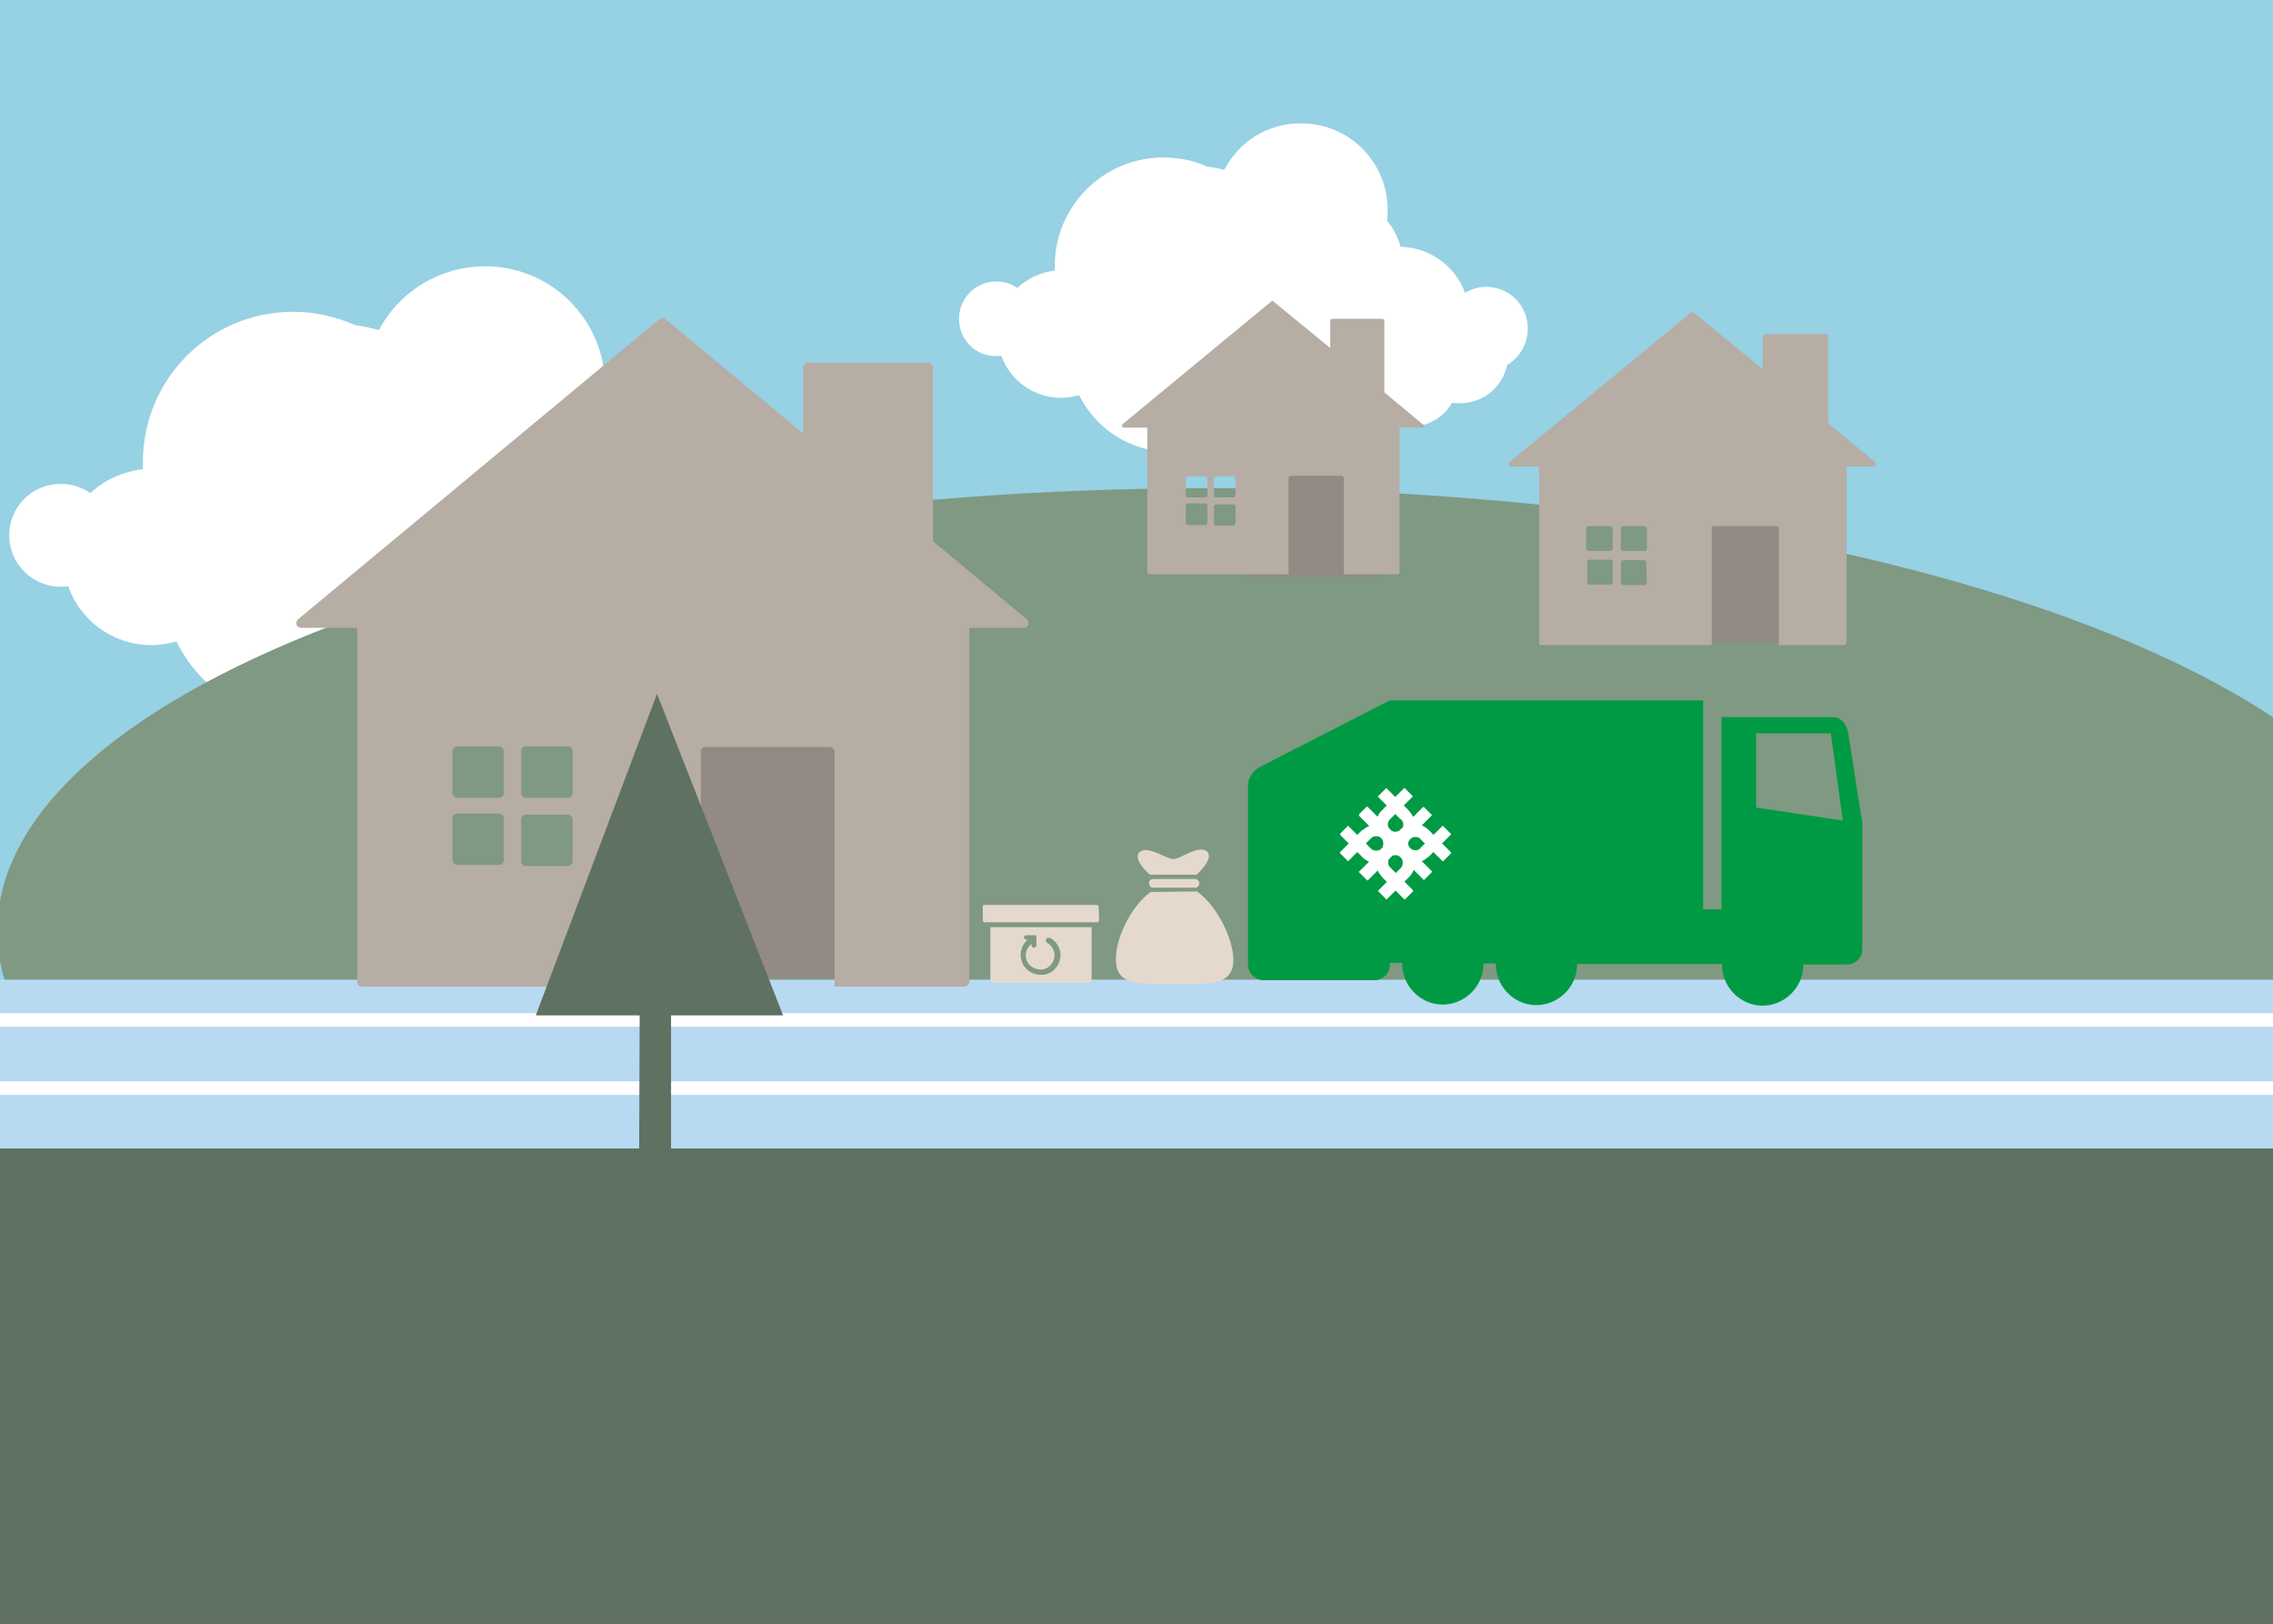 <?xml version="1.0" encoding="utf-8"?>
<!-- Generator: Adobe Illustrator 22.0.1, SVG Export Plug-In . SVG Version: 6.00 Build 0)  -->
<svg version="1.1" id="Layer_1" xmlns="http://www.w3.org/2000/svg" xmlns:xlink="http://www.w3.org/1999/xlink" x="0px" y="0px"
	 viewBox="0 0 420 300" style="enable-background:new 0 0 420 300;" xml:space="preserve">
<rect x="0" y="0" width="420" height="300" fill="#333333" stroke="none"/>
<style type="text/css">
	.st0{fill:#96D1E4;}
	.st1{fill:#FFFFFF;}
	.st2{fill:#809982;}
	.st3{fill:#5F7160;}
	.st4{fill:#928A83;}
	.st5{fill:#B6ADA5;}
	.st6{fill:#B8D9F2;}
	.st7{fill:#E5D9CE;}
	.st8{fill:#009A44;}
</style>
<g id="sectionImage-2">
	<rect x="-3.2" y="-9" class="st0" width="432.5" height="216.6"/>
	<path id="cloud2" class="st1" d="M147.8,101.8c0-5.9-4.8-10.7-10.7-10.7l0,0c-1.9,0-3.9,0.5-5.5,1.5c-2.5-7-9.1-11.7-16.5-11.9
		c-0.7-2.4-1.9-4.7-3.5-6.7c0.1-0.8,0.1-1.7,0.2-2.5c0.1-12.3-9.9-22.3-22.1-22.3c-8.3,0-15.8,4.5-19.7,11.8
		c-1.4-0.4-2.8-0.7-4.3-0.9c-3.6-1.6-7.5-2.5-11.5-2.5l0,0c-15.4,0-27.8,12.4-27.8,27.8l0,0c0,0.4,0,0.9,0,1.3
		c-3.6,0.4-7,1.9-9.7,4.4c-1.6-1.1-3.5-1.7-5.5-1.7l0,0c-5.3,0-9.5,4.3-9.5,9.5c0,5.3,4.3,9.5,9.5,9.5c0.5,0,0.9,0,1.4-0.1
		c2.9,8.2,11.7,12.7,20,10.2c6.3,12.9,21.8,18.3,34.8,12c5.5-2.7,9.8-7.2,12.3-12.7c1.7,0.3,3.5,0.2,5.3-0.2
		c5.5,5.4,14.3,5.3,19.7-0.2c0.3-0.3,0.7-0.7,1-1.1c1,6.7,7.3,11.3,14,10.3c3.7-0.6,6.9-2.8,8.8-6c0.7,0.1,1.4,0.2,2.1,0.2
		c5.8,0,10.8-4.1,12-9.7C145.7,109.2,147.8,105.6,147.8,101.8z"/>
	<path class="st2" d="M223.6,90.2c123.8,0,224.2,36.6,224.2,81.8s-100.4,81.8-224.2,81.8S-0.5,217.2-0.5,172S99.8,90.2,223.6,90.2z"
		/>
	<path id="cloud1" class="st1" d="M282.3,60.7c0-4.3-3.4-7.7-7.7-7.7c0,0,0,0,0,0l0,0c-1.4,0-2.7,0.4-3.9,1.1
		c-1.8-5-6.6-8.4-11.9-8.5c-0.5-1.8-1.3-3.4-2.5-4.8c0.1-0.6,0.1-1.2,0.1-1.9c0.1-8.8-7-16.1-15.9-16.1c-6-0.1-11.5,3.2-14.3,8.6
		c-1-0.3-2.1-0.5-3.1-0.6c-2.6-1.2-5.4-1.7-8.2-1.7l0,0c-11,0-20,9-20,20l0,0c0,0.3,0,0.6,0,0.9c-2.6,0.3-5,1.4-6.9,3.2
		c-1.2-0.8-2.5-1.2-3.9-1.2l0,0c-3.8,0-6.9,3.1-6.9,6.9l0,0c0,3.8,3,6.9,6.8,6.9c0,0,0.1,0,0.1,0c0.3,0,0.6,0,0.9-0.1
		c1.7,4.7,6.1,7.8,11.1,7.8c1.1,0,2.2-0.2,3.3-0.5c4.6,9.3,15.8,13.1,25.1,8.6c3.9-1.9,7-5.1,8.8-9.1c0.5,0.1,1,0.1,1.5,0.1
		c0.8,0,1.5-0.1,2.3-0.3c3.9,3.9,10.3,3.8,14.1-0.1c0.2-0.2,0.5-0.5,0.7-0.8c0.8,4.8,5.4,8.1,10.2,7.3c2.6-0.4,4.9-2,6.2-4.3
		c0.5,0.1,1,0.1,1.5,0.1c4.2,0,7.8-2.9,8.7-7.1C280.8,66.1,282.3,63.5,282.3,60.7z"/>
	<path class="st3" d="M-3.2,196.3H440v111.3H-3.2V196.3z"/>
	<path class="st4" d="M230.4,78.2h24.7v28.4h-24.7V78.2z"/>
	<path id="Shape_5_copy" class="st5" d="M262.9,78.4l-7.1-5.9V59.3c0-0.2-0.2-0.4-0.4-0.4h-9.2c-0.2,0-0.4,0.2-0.4,0.4c0,0,0,0,0,0
		l0,0v5l-10.5-8.6c-0.1-0.1-0.2-0.1-0.2-0.1c-0.1,0-0.2,0-0.2,0.1l-27.5,22.7c-0.1,0.1-0.1,0.4,0,0.5c0.1,0.1,0.2,0.1,0.3,0.1h4.3
		v26.7c0,0.2,0.2,0.4,0.3,0.4c0,0,0,0,0,0h25.8V88.3c0-0.2,0.2-0.4,0.4-0.4h9.4c0.2,0,0.4,0.2,0.4,0.4v17.8h9.9
		c0.2,0,0.4-0.1,0.4-0.3l0,0V79h4.1c0.2,0,0.4-0.1,0.4-0.3C263.1,78.5,263,78.4,262.9,78.4 M223.1,96.6c0,0.2-0.2,0.4-0.4,0.4h-3.2
		c-0.2,0-0.4-0.2-0.4-0.4l0,0v-3.2c0-0.2,0.2-0.4,0.4-0.4h3.2c0.2,0,0.4,0.2,0.4,0.4L223.1,96.6z M223.1,91.5c0,0.2-0.2,0.4-0.4,0.4
		h-3.2c-0.2,0-0.4-0.2-0.4-0.4v-3.1c0-0.2,0.2-0.4,0.4-0.4h3.2c0.2,0,0.4,0.2,0.4,0.4V91.5z M228.3,96.7c0,0.2-0.2,0.4-0.4,0.4h-3.2
		c-0.2,0-0.4-0.2-0.4-0.4v-3.1c0-0.2,0.2-0.4,0.4-0.4h3.2c0.2,0,0.4,0.2,0.4,0.4l0,0L228.3,96.7z M228.3,91.5c0,0.2-0.2,0.4-0.4,0.4
		h-3.2c-0.2,0-0.4-0.2-0.4-0.4l0,0v-3.1c0-0.2,0.2-0.4,0.4-0.4h3.2c0.2,0,0.4,0.2,0.4,0.4c0,0,0,0,0,0V91.5z"/>
	<rect x="309.3" y="89.3" class="st4" width="28.9" height="29.4"/>
	<path id="Shape_5_copy_2" class="st5" d="M346.5,85.4l-8.7-7.2v-16c0-0.2-0.2-0.5-0.5-0.5l0,0h-11.1c-0.2,0-0.5,0.2-0.5,0.4
		c0,0,0,0,0,0v6.1L313,57.8c-0.1-0.1-0.2-0.1-0.3-0.1c-0.1,0-0.2,0-0.3,0.1l-33.5,27.6c-0.1,0.1-0.2,0.3-0.1,0.5
		c0.1,0.2,0.2,0.3,0.4,0.3h5.2v32.6c0,0.2,0.2,0.4,0.5,0.4h31.4V97.6c0-0.2,0.2-0.4,0.4-0.4h11.5c0.2,0,0.5,0.2,0.5,0.4v0l0,0v21.6
		h12c0.2,0,0.4-0.2,0.5-0.4l0,0V86.2h5c0.2,0,0.4-0.1,0.4-0.3C346.6,85.8,346.5,85.6,346.5,85.4 M298,107.6c0,0.2-0.2,0.4-0.4,0.4
		c0,0,0,0,0,0h-3.9c-0.2,0-0.4-0.2-0.4-0.4c0,0,0,0,0,0v-3.8c0-0.2,0.2-0.4,0.4-0.4c0,0,0,0,0,0h3.9c0.2,0,0.4,0.2,0.4,0.4
		c0,0,0,0,0,0V107.6z M298,101.4c0,0.2-0.2,0.4-0.5,0.4l0,0h-3.9c-0.2,0-0.5-0.2-0.5-0.4v0v-3.8c0-0.2,0.2-0.4,0.5-0.4l0,0h3.9
		c0.2,0,0.5,0.2,0.5,0.4v0V101.4z M304.3,107.7c0,0.2-0.2,0.4-0.5,0.4l0,0H300c-0.2,0-0.5-0.2-0.5-0.4v0v-3.8c0-0.2,0.2-0.4,0.4-0.4
		c0,0,0,0,0,0h3.9c0.2,0,0.4,0.2,0.4,0.4c0,0,0,0,0,0l0,0L304.3,107.7z M304.3,101.4c0,0.2-0.2,0.4-0.5,0.4l0,0H300
		c-0.2,0-0.5-0.2-0.5-0.4v0l0,0v-3.8c0-0.2,0.2-0.4,0.4-0.4c0,0,0,0,0,0h3.9c0.2,0,0.5,0.2,0.5,0.4v0l0,0L304.3,101.4z"/>
	<path class="st6" d="M-6,181h453.8v31.2H-6V181z"/>
	<path class="st1" d="M447.8,187.2v2.5H-6v-2.5H447.8z"/>
	<path id="Shape_732_copy" class="st1" d="M447.8,199.8v2.5H-6v-2.5H447.8z"/>
	<path class="st4" d="M123.7,133.4h34.7v47.3h-34.7V133.4z"/>
	<path class="st5" d="M189.7,114.4L172.4,100V67.9c0-0.5-0.4-0.9-0.9-0.9h-22.2c-0.5,0-0.9,0.4-0.9,0.9v12.2L123,59
		c-0.3-0.3-0.8-0.3-1.2,0l-66.7,55.4c-0.3,0.2-0.4,0.6-0.3,1c0.1,0.4,0.5,0.6,0.8,0.6h10.4v65.4c0,0.5,0.4,0.9,0.9,0.9h62.6v-43.4
		c0-0.5,0.4-0.9,0.9-0.9c0,0,0,0,0,0h22.9c0.5,0,0.9,0.4,0.9,0.9v43.4h24c0.5,0,0.9-0.4,0.9-0.9l0,0V116h10.1c0.4,0,0.7-0.2,0.8-0.6
		C190.1,115.1,190,114.7,189.7,114.4 M93.1,158.9c0,0.5-0.4,0.9-0.9,0.9c0,0,0,0,0,0h-7.7c-0.5,0-0.9-0.4-0.9-0.9c0,0,0,0,0,0l0,0
		v-7.7c0-0.5,0.4-0.9,0.9-0.9c0,0,0,0,0,0h7.7c0.5,0,0.9,0.4,0.9,0.9V158.9z M93.1,146.5c0,0.5-0.4,0.9-0.9,0.9c0,0,0,0,0,0h-7.7
		c-0.5,0-0.9-0.4-0.9-0.9v-7.7c0-0.5,0.4-0.9,0.9-0.9h7.7c0.5,0,0.9,0.4,0.9,0.9c0,0,0,0,0,0l0,0V146.5z M105.8,159.1
		c0,0.5-0.4,0.9-0.9,0.9h-7.7c-0.5,0-0.9-0.4-0.9-0.9l0,0v-7.7c0-0.5,0.4-0.9,0.9-0.9h7.7c0.5,0,0.9,0.4,0.9,0.9l0,0L105.8,159.1z
		 M105.8,146.5c0,0.5-0.4,0.9-0.9,0.9h-7.7c-0.5,0-0.9-0.4-0.9-0.9l0,0v-7.7c0-0.5,0.4-0.9,0.9-0.9c0,0,0,0,0,0h7.7
		c0.5,0,0.9,0.4,0.9,0.9c0,0,0,0,0,0l0,0L105.8,146.5z"/>
	<path class="st7" d="M203,167.5c0-0.1-0.1-0.2-0.2-0.3h-21c-0.1,0-0.2,0.1-0.2,0.3l0,0v2.6c0,0.1,0.1,0.2,0.2,0.3h21
		c0.1,0,0.2-0.1,0.3-0.3L203,167.5z M212.5,161.6h8.6c0,0,3.4-3,1.9-4.3s-5,1.5-6.2,1.4c-1.2,0.1-4.7-2.6-6.2-1.3
		S212.5,161.7,212.5,161.6 M221.2,164.7l-8.6,0.1c-3.8,2.8-6.5,8.8-6.4,12.5c0,5.1,4.9,4.5,10.9,4.5s10.9,0.5,10.8-4.6
		C227.8,173.4,225,167.5,221.2,164.7 M220.8,162.4c0.4,0,0.8,0.3,0.8,0.8c0,0.4-0.3,0.8-0.7,0.8c0,0,0,0,0,0H213
		c-0.4,0-0.7-0.4-0.7-0.9c0-0.4,0.3-0.6,0.7-0.7L220.8,162.4z M183,171.3v10.1c0,0.1,0.1,0.2,0.3,0.2h18.2c0.1,0,0.2-0.1,0.2-0.2
		c0,0,0,0,0,0l0,0v-10.1L183,171.3L183,171.3z M192.3,180.1c-2,0-3.7-1.6-3.7-3.7c0-1.1,0.5-2.1,1.3-2.8h-0.3
		c-0.2,0-0.4-0.2-0.4-0.4c0,0,0,0,0,0c0-0.2,0.2-0.4,0.4-0.4l0,0h1.9v1.9c0,0.2-0.3,0.4-0.5,0.4c-0.2,0-0.3-0.2-0.4-0.4l0,0v-0.3
		l0,0c-1.2,0.9-1.4,2.6-0.5,3.7s2.6,1.4,3.7,0.5c1.2-0.9,1.4-2.6,0.5-3.7c-0.2-0.3-0.5-0.5-0.8-0.7c-0.2-0.1-0.3-0.4-0.2-0.7
		c0,0,0,0,0,0l0,0c0.1-0.2,0.4-0.3,0.7-0.2c0,0,0,0,0,0l0,0c1.8,0.9,2.5,3.1,1.5,4.9C194.9,179.4,193.6,180.2,192.3,180.1"/>
	<path id="Rectangle_6_copy_5" class="st3" d="M121.4,128.2l23.3,59.4H99L121.4,128.2z M118.2,186.1h5.8v26.7h-5.9L118.2,186.1
		L118.2,186.1z"/>
	<g id="truck">
		<path class="st8" d="M341.5,135.4c0,0-0.5-2.9-2.8-2.9h-20.6V168h-3.4v-38.6h-57.9L233,141.6c-1.5,0.7-2.5,2.2-2.4,3.8v32.8
			c0,1.5,1.2,2.8,2.7,2.9c0,0,0.1,0,0.1,0H254c1.5,0,2.8-1.2,2.8-2.7c0,0,0,0,0,0v-0.5h2.3c-0.1,4.1,3.2,7.6,7.3,7.7
			s7.6-3.2,7.7-7.3l0,0v-0.3h2.3c-0.1,4.1,3.2,7.6,7.3,7.7s7.6-3.2,7.7-7.3c0-0.1,0-0.2,0-0.3h26.8c-0.1,4.1,3.2,7.6,7.3,7.7
			s7.6-3.2,7.7-7.3l0,0v-0.3h8.1c1.5,0,2.8-1.2,2.8-2.7c0,0,0,0,0,0v-23.5L341.5,135.4z M324.5,149.2c0-2.9,0-13.5,0-13.5v-0.2h13.8
			l2.2,16.1L324.5,149.2z"/>
	</g>
	<g>
		<path class="st1" d="M254.3,159.4c-0.9,0-1.9-0.4-2.5-1.1l-4.2-4.2l1.5-1.5l4.2,4.2c0.3,0.3,0.6,0.4,1,0.4c0.4,0,0.7-0.1,1-0.4
			c0.5-0.5,0.5-1.4,0-2l-4.2-4.3l1.5-1.5l4.2,4.2c1.4,1.4,1.4,3.7,0,5.1C256.2,159.1,255.3,159.4,254.3,159.4L254.3,159.4z"/>
		<path class="st1" d="M254.3,159.4c-0.9,0-1.9-0.4-2.5-1.1l-4.2-4.2l1.5-1.5l4.2,4.2c0.3,0.3,0.6,0.4,1,0.4c0.4,0,0.7-0.1,1-0.4
			c0.5-0.5,0.5-1.4,0-2l-4.2-4.3l1.5-1.5l4.2,4.2c1.4,1.4,1.4,3.7,0,5.1C256.2,159.1,255.3,159.4,254.3,159.4L254.3,159.4z"/>
		<path class="st1" d="M257.9,155.9c-0.9,0-1.9-0.4-2.5-1l-4.2-4.2l1.5-1.5l4.2,4.2c0.3,0.3,0.6,0.4,1,0.4c0.8,0,1.4-0.6,1.4-1.4
			c0,0,0,0,0,0c0-0.4-0.1-0.7-0.4-1l-4.2-4.2l1.5-1.5l4.2,4.2c1.4,1.4,1.4,3.7,0,5.1C259.7,155.5,258.8,155.9,257.9,155.9
			L257.9,155.9z"/>
		<path class="st1" d="M251.1,161.1l4.2-4.2c0.5-0.5,0.5-1.4,0-2c-0.3-0.3-0.6-0.4-1-0.4c-0.4,0-0.7,0.1-1,0.4l-4.2,4.2l-1.5-1.5
			l4.2-4.2c1.4-1.4,3.7-1.4,5.1,0c1.4,1.4,1.4,3.7,0,5.1l-4.2,4.2L251.1,161.1z"/>
		
			<rect x="252.9" y="149" transform="matrix(0.707 -0.707 0.707 0.707 -33.08 224.106)" class="st1" width="2.2" height="6"/>
		<path class="st1" d="M261.4,159.4c-0.9,0-1.9-0.4-2.5-1.1c-1.4-1.4-1.4-3.7,0-5l4.2-4.2l1.5,1.5l-4.2,4.2c-0.5,0.6-0.3,1.5,0.3,2
			c0.5,0.4,1.2,0.4,1.7,0l4.2-4.2l1.5,1.5l-4.2,4.2C263.2,159,262.3,159.4,261.4,159.4L261.4,159.4z"/>
		<path class="st1" d="M257.9,155.9c-2,0-3.6-1.6-3.6-3.6c0-0.9,0.4-1.9,1-2.5l4.2-4.2l1.5,1.5l-4.2,4.2c-0.6,0.6-0.5,1.5,0,2
			c0.3,0.3,0.6,0.4,1,0.4c0.4,0,0.7-0.1,1-0.4l4.2-4.2l1.5,1.5l-4.2,4.2C259.7,155.5,258.8,155.9,257.9,155.9L257.9,155.9z"/>
		
			<rect x="264.2" y="153.2" transform="matrix(0.707 -0.707 0.707 0.707 -32.761 233.315)" class="st1" width="2.2" height="6"/>
		<path class="st1" d="M257.9,155.9c-2,0-3.6-1.6-3.6-3.6c0-0.9,0.4-1.9,1-2.5l4.2-4.2l1.5,1.5l-4.2,4.2c-0.6,0.6-0.5,1.5,0,2
			c0.3,0.3,0.6,0.4,1,0.4c0.4,0,0.7-0.1,1-0.4l4.2-4.2l1.5,1.5l-4.2,4.2C259.7,155.5,258.8,155.9,257.9,155.9L257.9,155.9z"/>
		<path class="st1" d="M258.9,158.4c-1.4-1.4-1.5-3.6-0.1-5c1.4-1.4,3.6-1.5,5-0.1c0.1,0,0.1,0.1,0.1,0.1l4.2,4.2l-1.5,1.5l-4.2-4.2
			c-0.6-0.5-1.5-0.4-2,0.3c-0.4,0.5-0.4,1.2,0,1.7l4.2,4.2l-1.5,1.5L258.9,158.4z"/>
		<polyline class="st1" points="256.9,160.4 261.1,164.6 259.6,166.1 255.3,161.9 		"/>
		<polyline class="st1" points="256.9,160.4 261.1,164.6 259.6,166.1 255.3,161.9 		"/>
		<path class="st1" d="M255.3,161.9c-1.4-1.4-1.4-3.7,0-5.1c1.4-1.4,3.7-1.4,5.1,0l4.2,4.2l-1.5,1.5l-4.2-4.2
			c-0.3-0.3-0.6-0.4-1-0.4c-0.4,0-0.7,0.1-1,0.4c-0.3,0.3-0.4,0.6-0.4,1c0,0.4,0.1,0.7,0.4,1l4.2,4.2l-1.5,1.5L255.3,161.9z"/>
		<path class="st1" d="M254.6,164.6l4.2-4.2c0.3-0.3,0.4-0.6,0.4-1c0-0.4-0.1-0.7-0.4-1c-0.3-0.3-0.6-0.4-1-0.4
			c-0.4,0-0.7,0.1-1,0.4l-4.2,4.2l-1.5-1.5l4.2-4.2c1.4-1.4,3.7-1.4,5.1,0c1.4,1.4,1.4,3.7,0,5.1l0,0l-4.2,4.2L254.6,164.6z"/>
		<polyline class="st1" points="263.9,153.3 268.1,157.6 266.6,159.1 262.4,154.9 		"/>
		
			<rect x="257.1" y="160.3" transform="matrix(0.707 -0.707 0.707 0.707 -39.816 230.391)" class="st1" width="2.2" height="6"/>
		<path class="st1" d="M255.3,154.9c0.7,0.7,1.6,1,2.5,1v0c0-0.9,0.4-1.9,1-2.5c-0.3,0.3-0.6,0.4-1,0.4c-0.8,0-1.4-0.6-1.4-1.4
			c0-0.4,0.1-0.7,0.4-1l4.2-4.2l-1.5-1.5l-4.2,4.2C253.9,151.2,253.9,153.5,255.3,154.9z"/>
		
			<rect x="256.4" y="145.5" transform="matrix(0.707 -0.707 0.707 0.707 -29.557 225.568)" class="st1" width="2.2" height="6"/>
		<path class="st1" d="M263.9,153.3c-0.7-0.7-1.6-1.1-2.5-1.1c-0.9,0-1.9,0.4-2.5,1.1c-0.7,0.7-1.1,1.6-1.1,2.6h0.1
			c0.9,0,1.8,0.3,2.5,1c-0.5-0.6-0.3-1.5,0.3-2c0.5-0.4,1.2-0.4,1.7,0l4.2,4.2l1.5-1.5L263.9,153.3z"/>
		<path class="st1" d="M257.8,155.9c-0.9,0-1.8-0.4-2.5-1c0.5,0.5,0.5,1.4,0,2c-0.3,0.3-0.6,0.4-1,0.4c-0.4,0-0.7-0.1-1-0.4
			l-4.2-4.2l-1.5,1.5l4.2,4.2c1.4,1.4,3.6,1.4,5,0c0,0,0,0,0,0C257.5,157.7,257.8,156.8,257.8,155.9L257.8,155.9z"/>
		
			<rect x="247.5" y="155.1" transform="matrix(0.707 -0.707 0.707 0.707 -37.096 222.844)" class="st1" width="6" height="2.2"/>
		
			<rect x="262.3" y="154.4" transform="matrix(0.707 -0.707 0.707 0.707 -32.265 233.11)" class="st1" width="6" height="2.2"/>
	</g>
</g>
</svg>
